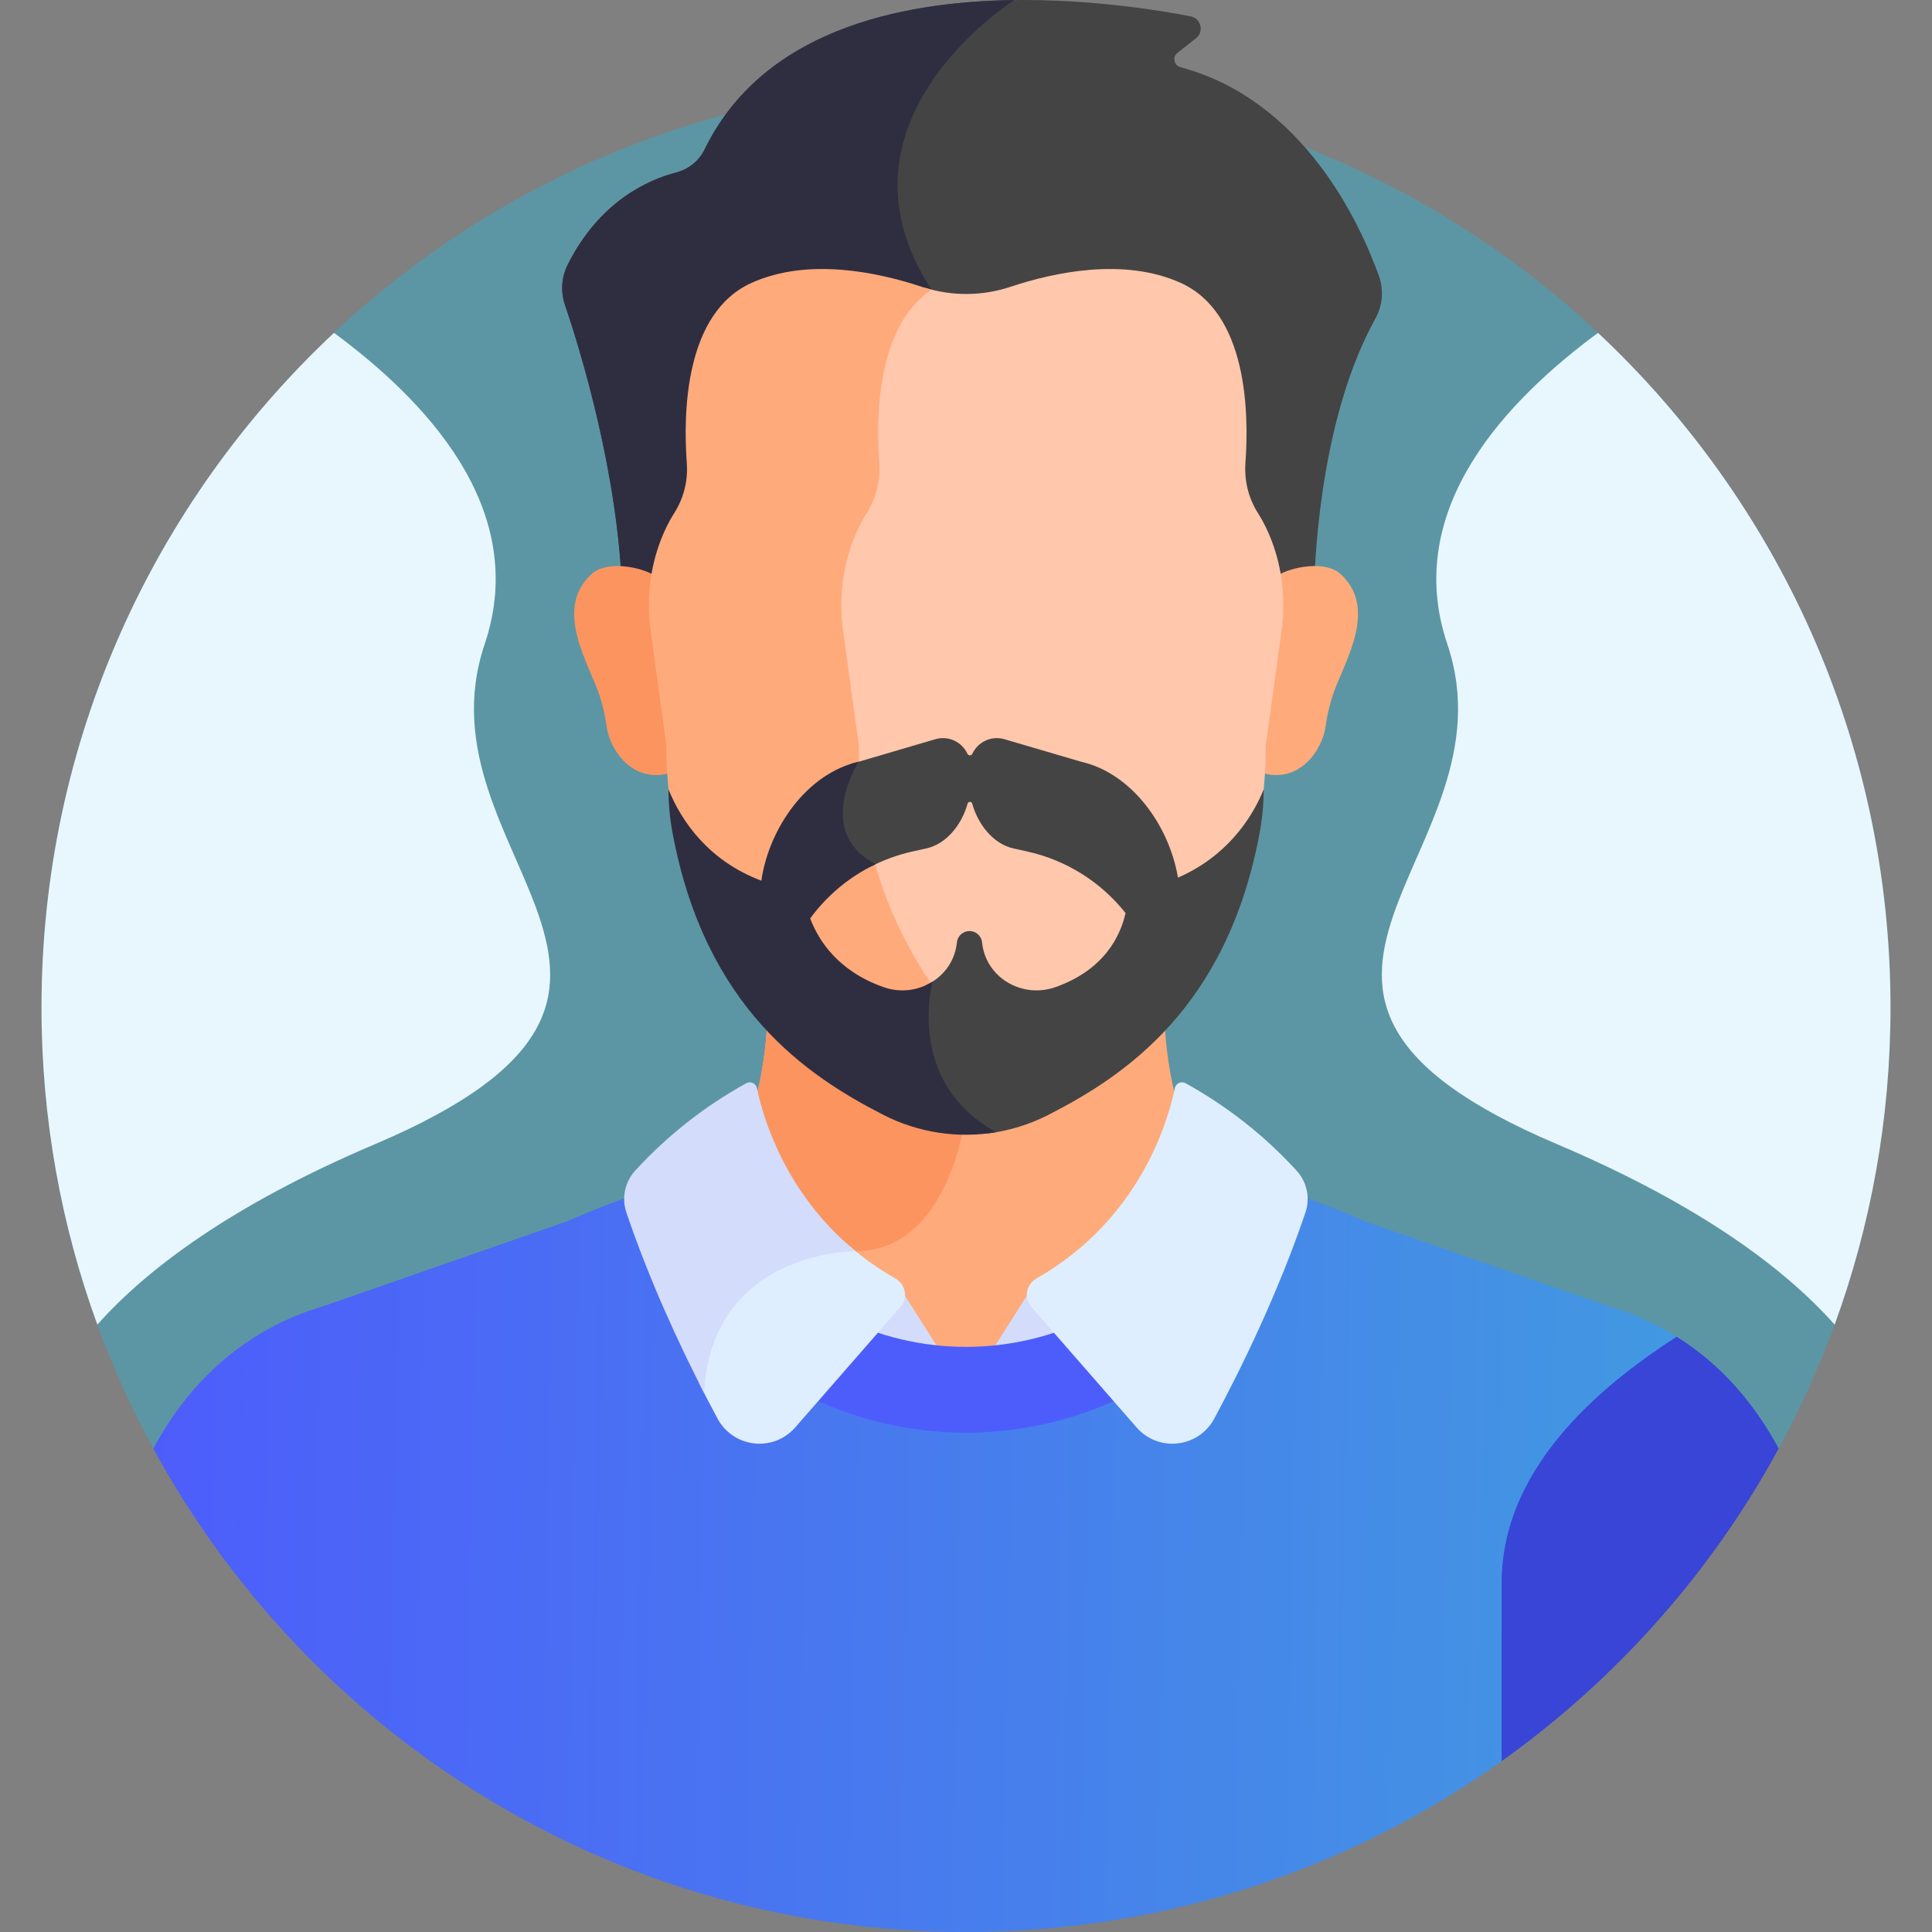 <svg xmlns="http://www.w3.org/2000/svg" width="152" height="152" viewBox="0 0 152 152" fill="none"><rect x="0" y="0" width="152" height="152" fill="#808080" stroke="none"/><g clip-path="url(#clip0_2633_4629)"><path opacity="0.3" d="M139.939 113.965C145.548 103.652 148.735 91.831 148.735 79.265C148.735 39.095 116.171 6.53 76 6.53C35.83 6.53 3.265 39.095 3.265 79.265C3.265 91.831 6.452 103.652 12.061 113.966L139.939 113.965Z" fill="#08C8F6"></path><path d="M65.419 104.472C72.099 107.876 80.007 107.822 86.581 104.472C91.249 102.093 96.628 98.882 101.448 93.793C99.487 93.138 97.495 92.577 95.48 92.112C92.466 89.098 91.702 83.384 91.564 79.386C89.991 81.219 88.341 82.751 86.763 83.976C83.69 86.362 79.898 87.658 75.992 87.658C72.087 87.658 68.294 86.362 65.221 83.976C63.644 82.751 61.993 81.218 60.42 79.386C60.282 83.384 59.519 89.098 56.504 92.112C54.493 92.576 52.506 93.136 50.548 93.789C55.369 98.881 60.749 102.093 65.419 104.472Z" fill="#FFAA7B"></path><path d="M60.42 79.386C60.282 83.384 59.519 89.098 56.504 92.112C54.493 92.576 52.506 93.136 50.548 93.789C53.413 96.815 56.474 99.173 59.467 101.09C62.925 98.404 67.314 98.436 67.314 98.436C74.767 98.436 75.992 87.658 75.992 87.658C72.087 87.658 68.294 86.362 65.221 83.975C63.644 82.751 61.993 81.218 60.42 79.386Z" fill="#FC9460"></path><path fill-rule="evenodd" clip-rule="evenodd" d="M60.207 100.568L60.205 100.569C62.195 101.854 64.155 102.929 65.998 103.868C72.312 107.086 79.787 107.035 86.002 103.868C90.517 101.567 95.738 98.448 100.375 93.44C102.742 94.186 105.066 95.063 107.335 96.068L126.436 102.72C127.597 103.063 128.688 103.475 129.707 103.956C130.574 104.364 131.413 104.831 132.217 105.353C127.194 108.648 118.733 115.097 118.733 124.555V138.129C106.736 146.853 91.969 152 76 152C64.055 152 52.782 149.12 42.838 144.017V144.014C39.718 142.413 36.717 140.589 33.86 138.556V138.556C33.78 138.499 33.701 138.442 33.621 138.385C33.503 138.3 33.384 138.214 33.266 138.129V138.128C24.525 131.772 17.254 123.515 12.06 113.966C13.871 110.61 16.366 107.578 19.788 105.357C19.786 105.356 19.784 105.354 19.782 105.353C20.587 104.831 21.425 104.364 22.293 103.956C23.312 103.475 24.403 103.063 25.564 102.72L44.664 96.068C46.934 95.063 49.258 94.186 51.625 93.44C54.37 96.405 57.32 98.704 60.207 100.568Z" fill="url(#paint0_linear_2633_4629)"></path><path d="M81.136 101.393L77.531 107.067L84.07 105.311L81.136 101.393ZM70.849 101.393L74.453 107.067L67.914 105.311L70.849 101.393Z" fill="#D3DCFB"></path><path d="M90.08 101.334C88.682 102.167 87.312 102.904 86.002 103.571C79.787 106.738 72.312 106.789 65.998 103.571C64.683 102.901 63.307 102.161 61.905 101.325V109.004C62.308 109.216 62.712 109.425 63.117 109.632C71.251 113.776 80.879 113.711 88.883 109.632C89.283 109.428 89.682 109.221 90.08 109.012V101.334Z" fill="#4D5DFB"></path><path d="M93.273 85.223C93.194 85.179 93.106 85.155 93.015 85.152C92.924 85.148 92.834 85.167 92.752 85.205C92.67 85.243 92.598 85.3 92.542 85.371C92.486 85.442 92.447 85.526 92.429 85.615C91.921 88.102 89.717 95.939 81.533 100.591C80.727 101.049 80.534 102.125 81.144 102.823L89.414 112.295C91.131 114.273 94.292 113.917 95.532 111.61C97.627 107.709 100.546 101.771 102.707 95.388C103.094 94.245 102.819 92.981 102.003 92.092C99.485 89.344 96.537 87.024 93.273 85.223ZM70.452 100.591C69.156 99.855 67.937 98.991 66.813 98.013C64.62 98.162 55.939 99.362 55.008 108.834C55.478 109.765 55.96 110.69 56.453 111.609C57.693 113.917 60.854 114.272 62.571 112.295L70.841 102.823C71.451 102.124 71.258 101.049 70.452 100.591Z" fill="#DEEEFF"></path><path d="M59.555 85.614C59.537 85.525 59.499 85.442 59.443 85.371C59.386 85.3 59.314 85.243 59.232 85.205C59.15 85.167 59.06 85.148 58.969 85.152C58.879 85.155 58.79 85.179 58.711 85.223C55.448 87.024 52.5 89.344 49.981 92.091C49.166 92.981 48.891 94.245 49.278 95.388C51.093 100.751 53.442 105.794 55.39 109.585C55.991 98.35 67.314 98.436 67.314 98.436C61.678 93.817 59.991 87.749 59.555 85.614Z" fill="#D3DCFB"></path><path d="M48.954 46.751H103.363C103.459 42.83 104.113 32.454 108.21 25.062C108.492 24.555 108.662 23.993 108.71 23.414C108.757 22.835 108.68 22.253 108.485 21.707C106.998 17.562 102.557 7.872 92.873 5.287C92.357 5.149 92.22 4.482 92.64 4.152L94.091 3.012C94.749 2.495 94.497 1.444 93.675 1.286C86.53 -0.092 62.799 -3.39 55.428 11.768C54.988 12.672 54.158 13.324 53.185 13.576C51.04 14.131 47.182 15.804 44.667 20.818C44.423 21.303 44.278 21.832 44.239 22.374C44.201 22.916 44.271 23.46 44.444 23.975C45.666 27.576 48.644 37.246 48.954 46.751Z" fill="#444444"></path><path d="M73.299 22.792C64.609 9.548 79.81 0.005 79.81 0.005C70.591 0.125 59.942 2.485 55.428 11.768C54.988 12.672 54.158 13.324 53.185 13.576C51.04 14.131 47.182 15.804 44.667 20.818C44.423 21.303 44.278 21.832 44.239 22.374C44.201 22.916 44.271 23.46 44.444 23.975C45.666 27.576 48.644 37.247 48.954 46.751H61.619C69.634 40.258 78.463 30.661 73.299 22.792Z" fill="#2F2E41"></path><path d="M105.474 45.165C104.256 44.049 101.533 44.615 100.484 45.298C100.714 46.729 100.727 48.193 100.528 49.639L99.29 58.656C99.29 59.383 99.267 60.096 99.225 60.796C102.244 61.707 104.04 58.997 104.293 57.137C104.401 56.336 104.58 55.547 104.826 54.777C105.63 52.27 108.526 47.962 105.474 45.165Z" fill="#FFAA7B"></path><path d="M46.541 45.165C47.759 44.049 50.483 44.615 51.532 45.298C51.303 46.735 51.288 48.198 51.487 49.639L52.725 58.656C52.725 59.383 52.748 60.096 52.791 60.796C49.772 61.707 47.975 58.997 47.722 57.137C47.614 56.336 47.436 55.547 47.189 54.777C46.386 52.27 43.489 47.962 46.541 45.165Z" fill="#FC9460"></path><path d="M100.036 42.512C99.757 41.785 99.406 41.049 98.963 40.355C98.214 39.179 97.884 37.787 97.985 36.4C98.273 32.411 98.118 24.608 92.881 22.252C88.432 20.249 82.974 21.409 79.493 22.566C77.316 23.289 74.968 23.316 72.775 22.644C68.809 25.688 68.716 32.54 68.984 36.189C69.089 37.586 68.74 38.979 67.989 40.162C67.555 40.843 67.207 41.565 66.929 42.279C66.028 44.595 65.765 47.107 66.103 49.567L67.357 58.705C67.357 71.842 74.37 80.772 80.335 85.404C81.216 86.088 82.158 86.676 83.141 87.178C84.437 86.604 85.659 85.875 86.779 85.006C92.666 80.435 99.587 71.621 99.587 58.656L100.825 49.639C101.155 47.235 100.905 44.781 100.036 42.512Z" fill="#FFC7AB"></path><path d="M80.377 85.006C74.49 80.435 67.569 71.621 67.569 58.656L66.331 49.637C65.998 47.21 66.257 44.73 67.147 42.444C67.421 41.74 67.764 41.028 68.193 40.355C68.934 39.188 69.278 37.813 69.175 36.434C68.902 32.719 69.008 25.637 73.3 22.791C73.038 22.726 72.779 22.651 72.523 22.566C69.042 21.409 63.584 20.249 59.135 22.252C53.883 24.615 53.742 32.455 54.034 36.434C54.138 37.813 53.794 39.188 53.053 40.355C52.624 41.028 52.281 41.74 52.006 42.444C51.117 44.73 50.857 47.21 51.191 49.637L52.429 58.656C52.429 71.621 59.35 80.434 65.237 85.006C68.31 87.392 72.102 88.689 76.008 88.689C78.628 88.688 81.214 88.103 83.578 86.976C82.444 86.437 81.37 85.776 80.377 85.006Z" fill="#FFAA7B"></path><path d="M131.911 105.165C126.93 108.4 118.14 114.915 118.14 124.555V138.556C127.146 132.143 134.628 123.73 139.939 113.965C138.076 110.512 135.488 107.402 131.911 105.165Z" fill="#3845D7"></path><path d="M125.723 26.186C118.817 31.291 110.225 39.896 113.868 50.677C119.508 67.375 93.977 77.905 122.477 90.007C133.872 94.846 140.494 99.894 144.341 104.213C147.182 96.431 148.735 88.03 148.735 79.265C148.735 58.326 139.884 39.457 125.723 26.186ZM26.277 26.186C33.182 31.291 41.774 39.896 38.132 50.677C32.491 67.375 58.023 77.905 29.523 90.007C18.127 94.846 11.506 99.894 7.659 104.213C4.818 96.431 3.265 88.03 3.265 79.265C3.265 58.326 12.116 39.457 26.277 26.186Z" fill="#E8F7FE"></path><path d="M92.676 69.046C91.987 64.941 89.025 60.83 85.071 59.934L79.027 58.158C77.976 57.849 76.924 58.388 76.501 59.304C76.484 59.341 76.457 59.373 76.422 59.395C76.388 59.417 76.348 59.429 76.307 59.429C76.266 59.429 76.226 59.417 76.192 59.395C76.157 59.373 76.13 59.341 76.113 59.304C75.69 58.388 74.638 57.849 73.587 58.158L67.543 59.934C67.34 59.98 67.14 60.037 66.942 60.099C66.359 61.2 65.444 63.397 66.069 65.454C66.421 66.611 67.211 67.539 68.408 68.232C69.48 67.668 70.623 67.249 71.806 66.987L72.886 66.749C74.459 66.401 75.676 64.865 76.123 63.229C76.174 63.041 76.441 63.041 76.492 63.229C76.938 64.865 78.155 66.401 79.728 66.749L80.808 66.987C83.871 67.664 86.606 69.376 88.553 71.835C88.155 73.605 86.906 76.295 83.038 77.662C80.442 78.579 77.609 76.947 77.276 74.244L77.264 74.139C77.237 73.895 77.122 73.669 76.939 73.505C76.756 73.341 76.52 73.25 76.274 73.25C76.028 73.25 75.792 73.341 75.609 73.505C75.426 73.669 75.311 73.895 75.284 74.139L75.272 74.244C75.086 75.756 74.117 76.933 72.844 77.516C72.567 78.94 72.212 82.201 73.883 85.286C74.739 86.866 76.006 88.166 77.662 89.179C79.327 88.983 80.944 88.493 82.439 87.733C88.487 84.653 96.529 79.303 99.101 65.539C99.313 64.407 99.42 63.257 99.42 62.105C98.441 64.521 96.406 67.428 92.676 69.046Z" fill="#444444"></path><path d="M78.368 89.076C71.887 85.494 73.007 78.769 73.362 77.23C72.794 77.589 72.153 77.815 71.486 77.89C70.819 77.964 70.144 77.886 69.511 77.662C65.939 76.4 64.403 74.01 63.742 72.257C65.077 70.431 66.845 68.965 68.886 67.991C64.548 65.724 66.839 61.14 67.545 59.933L67.543 59.934C63.511 60.848 60.508 65.104 59.898 69.289C55.773 67.733 53.625 64.647 52.595 62.105V62.106C52.595 63.256 52.702 64.405 52.913 65.535C55.481 79.296 63.484 84.646 69.533 87.729C72.257 89.115 75.355 89.588 78.368 89.076Z" fill="#2F2E41"></path></g><defs><linearGradient id="paint0_linear_2633_4629" x1="12.269" y1="93.792" x2="133.562" y2="96.25" gradientUnits="userSpaceOnUse"><stop stop-color="#4D5DFB"></stop><stop offset="1" stop-color="#4299E1"></stop></linearGradient><clipPath id="clip0_2633_4629"><rect width="152" height="152" fill="white"></rect></clipPath></defs></svg>